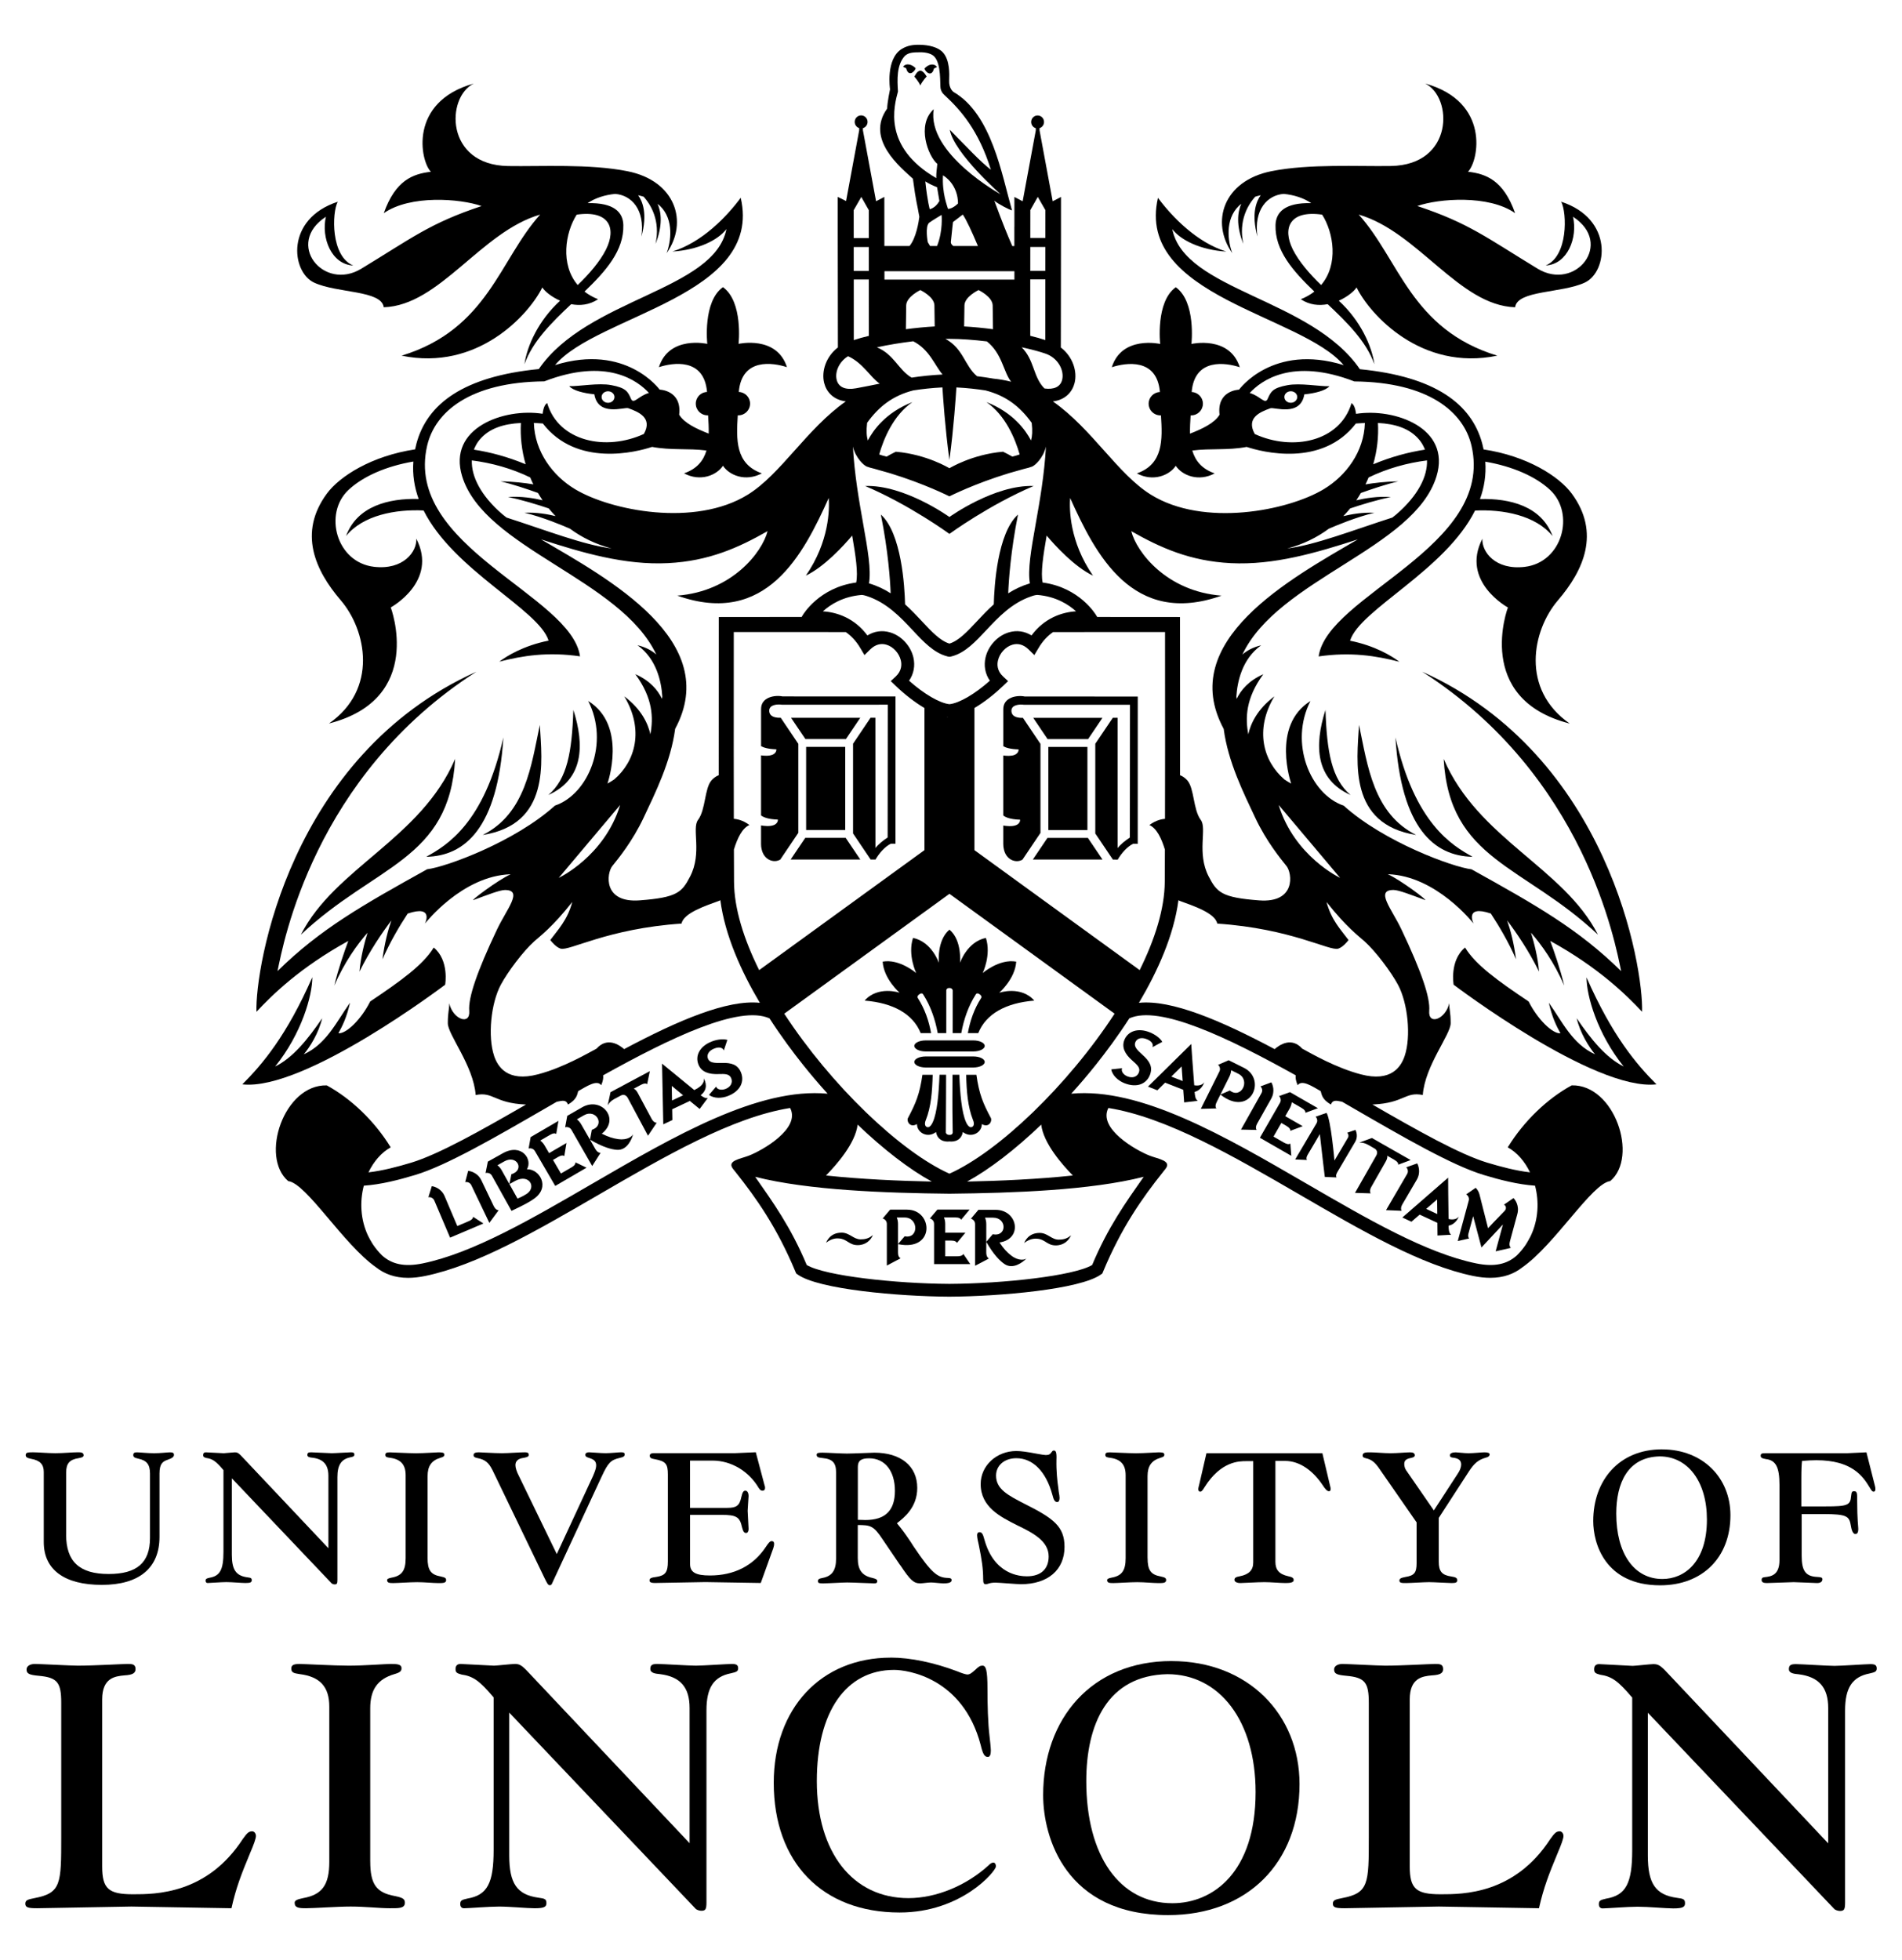 <?xml version="1.0" encoding="UTF-8"?>
<svg xmlns="http://www.w3.org/2000/svg" id="Layer_1" version="1.1" viewBox="0 0 83.047 85.562">
  <path d="M2.887,67.001c0,1.175.583,1.718,1.856,1.718,1.234,0,1.806-.492,1.806-1.57v-2.814c0-.394-.138-.574-.512-.652-.169-.039-.218-.069-.218-.158,0-.088.049-.118.158-.118.117,0,.454.039.75.039.296,0,.582-.039.701-.039.119,0,.168.03.168.108,0,.09-.079.149-.276.217-.197.069-.356.149-.356.603v2.764c0,1.353-.878,2.095-2.516,2.095-1.639,0-2.537-.663-2.537-1.867v-3.062c0-.336-.166-.505-.552-.574-.188-.038-.237-.078-.237-.167,0-.118.118-.118.336-.118.197,0,.65.039.957.039.356,0,.73-.039.948-.039.138,0,.287-.01.287.127,0,.07-.051.099-.218.129-.395.059-.543.237-.543.622v2.716h0Z"></path>
  <g>
    <path d="M23.007,51.05c.263-.429-.232-1.157-1.051-.701-.262.148-.625.349-.655.366-.033.166-.064.329-.099.497.051-.016.199-.019.275.115.164.294.699,1.256.857,1.538.585-.278.796-.394.995-.538.711-.509.222-1.301-.322-1.278ZM21.72,50.873c.083-.046.172-.096.307-.172.539-.301.906.376.3.567-.015.08-.049.261-.086.426-.154-.275-.305-.546-.337-.604-.052-.093-.117-.164-.184-.217ZM22.953,52.15c-.081.046-.157.097-.358.179-.031-.056-.183-.328-.336-.603 0-.001.001-.003.001-.004-0,0-.001.001-.002.001-.005-.009-.01-.018-.015-.027.098-.055.206-.116.263-.145.617-.325.953.317.448.599Z"></path>
    <path d="M20.46,53.318c-.052.021-.405.172-.493.209-.16-.377-.477-1.122-.553-1.302-.144-.34-.46-.428-.56-.438-.05.161-.097.32-.15.483.053-.011.2.002.26.145.132.309.51,1.199.688,1.619.211-.09,1.299-.552,1.455-.618-.123-.078-.321-.205-.449-.291-.004.11-.15.172-.197.193Z"></path>
    <path d="M28.445,48.835c-.194-.362-.499-.933-.592-1.106-.042-.081-.1-.166-.182-.198.175-.093.283-.151.307-.165.143-.076.234-.072.278-.031.039-.177.07-.333.118-.57-.272.146-1.433.768-1.717.919-.019.089-.091.427-.122.571.064-.099.131-.19.294-.277.126-.067.139-.074.283-.15.105-.056.227-.026.298.106.159.298.668,1.249.883,1.651.126-.186.291-.432.38-.565-.055-.005-.142-.022-.228-.185Z"></path>
    <path d="M60.571,50.459c.172.099.278.158.302.172.142.08.187.158.176.219.17-.062.318-.118.544-.203-.269-.153-1.413-.804-1.692-.964-.085.031-.41.15-.548.201.118.001.23.01.391.102.124.071.135.079.277.159.104.06.143.178.069.309-.167.292-.701,1.23-.926,1.626.225.007.522.016.682.021-.027-.049-.057-.132.034-.291.203-.357.524-.92.621-1.091.045-.08.087-.173.071-.259h-0Z"></path>
    <path d="M54.315,46.621c-.268-.134-.374-.186-.666-.331v-.001h-.001c-.155.066-.307.133-.463.2.042.032.127.154.058.291-.15.301-.608,1.222-.811,1.63.191-.004.481-.011.678-.017-.035-.053-.064-.121.019-.287.073-.148.122-.247.157-.318,1.311,1.03,2.048-.661,1.028-1.168,0,0,0.0 0.0 0.0 0ZM53.698,47.611c-.118.052-.312.135-.41.176.158-.315.325-.653.393-.787.047-.096.069-.189.076-.275.083.041.173.085.308.153.553.275.132,1.126-.367.733h0Z"></path>
    <path d="M27.006,49.736c-.24-.034-.435-.094-.732-.241.82-.64-.012-1.635-.855-1.152-.26.15-.622.357-.651.374-.031.166-.059.329-.092.498.05-.017.199-.021.275.112.168.292.745,1.299.906,1.58.113-.172.272-.424.365-.574-.056-.004-.142-.017-.237-.182-.064-.112-.151-.267-.224-.394-.159-.277-.318-.554-.386-.672-.053-.093-.118-.164-.186-.216.081-.047.171-.098.304-.175.536-.307.951.435.348.633-.024.127-.071.377-.08.429.565.332.944.431,1.182.445.443.028.651-.476.702-.692-.026.087-.233.282-.639.226h0l-0-0Z"></path>
    <path d="M52.58,47.249c-.032.065-.166.18-.436.134-.052-.616-.131-1.803-.131-1.803l-1.888,1.861.408.16s.149-.148.339-.333c.164.065.572.223.792.31.004.039.032.456.04.552.192-.023.329-.039.593-.069-.113-.076-.125-.25-.136-.39.242-.058.381-.284.42-.422h0l-0-0ZM51.142,47.003c.182-.18.359-.353.451-.443.014.184.028.409.046.638-.194-.076-.389-.152-.497-.195h-0Z"></path>
    <path d="M63.692,53.114c-.036.064-.177.17-.443.107-.014-.618-.019-1.806-.019-1.806l-1.999,1.74.397.184s.158-.137.359-.31c.16.074.556.257.773.358.001.04.003.456.005.554.194-.011.331-.019.596-.033-.107-.083-.109-.258-.111-.397.245-.043.398-.26.444-.396ZM62.272,52.779c.194-.168.38-.329.477-.414.003.186.003.411.007.64-.189-.089-.378-.177-.484-.226Z"></path>
    <path d="M24.952,50.967c-.159.093-.227.132-.46.267-.101-.172-.221-.381-.346-.593.083-.048.149-.087.215-.125.141-.083.23-.083.277-.042.031-.178.056-.334.096-.572-.06.034-.514.299-.76.443-.105-.178-.168-.287-.196-.335-.054-.093-.12-.162-.189-.215.222-.129.263-.154.42-.244.141-.083.231-.083.277-.042.032-.18.057-.335.097-.573-.509.298-.728.425-1.214.709-.012.077-.057.33-.088.499.05-.018.198-.022.276.112.17.291.656,1.126.886,1.52.246-.143,1.092-.636,1.366-.796-.16-.073-.33-.155-.484-.232.012.11-.129.193-.173.219l-0-0Z"></path>
    <path d="M56.065,49.888c-.159-.093-.228-.133-.46-.265.1-.175.219-.381.342-.596.083.048.148.085.215.124.141.081.187.159.175.22.169-.061.317-.118.544-.202-.06-.034-.516-.296-.764-.438.102-.179.165-.287.194-.337.053-.094.081-.185.092-.271.223.128.264.151.42.242.142.081.186.16.174.219.172-.061.32-.116.547-.201-.512-.294-.731-.42-1.22-.701-.073.028-.315.114-.477.171.04.035.118.161.041.294-.168.292-.65,1.13-.878,1.526.247.142,1.096.629,1.371.789-.016-.176-.03-.366-.041-.535-.089.065-.231-.017-.275-.041l0.0 0Z"></path>
    <path d="M21.552,52.646c-.178-.371-.449-.937-.533-1.114-.159-.332-.478-.407-.579-.412-.043.164-.083.323-.128.49.052-.013.199-.006.266.133.146.303.591,1.235.788,1.646.135-.183.311-.42.405-.549-.054-.007-.139-.029-.219-.195Z"></path>
    <path d="M61.238,52.569c.208-.354.524-.896.623-1.065.186-.319.069-.625.017-.711-.159.057-.315.112-.477.169.04.035.116.161.038.295-.169.291-.69,1.183-.921,1.577.226.009.523.02.681.028-.024-.049-.054-.133.038-.292Z"></path>
    <path d="M55.505,47.966c.181-.322.059-.626.005-.711-.159.059-.313.118-.475.175.041.035.121.161.044.295-.164.294-.67,1.194-.894,1.592.225.005.522.012.681.015-.025-.047-.057-.13.034-.291.2-.358.509-.905.605-1.075l0.0 0-0-0Z"></path>
    <path d="M39.611,52.812h-.743s-0,0-.001-.001v.001h0c-.11.129-.215.256-.327.385.051.011.182.081.182.236v1.82c.169-.088.426-.224.6-.317-.055-.031-.112-.08-.112-.265,0-.164,0-.275 0-.354,1.632.339,1.539-1.504.401-1.504,0,0-0,0-0-0ZM39.5,53.974c-.084.097-.221.259-.29.34v-.881c0-.107-.021-.2-.054-.278h.345c.616,0,.62.948-.001.82Z"></path>
    <path d="M42.576,53.442v1.82c.184-.093.447-.233.602-.317-.047-.03-.115-.085-.115-.274,0-.128.001-.308.001-.455v-.774c0-.107-.022-.2-.054-.28h.351c.617,0,.608.852-.014.723-.083.098-.249.292-.283.332.324.57.605.844.804.975.371.244.802-.09.954-.252-.066.063-.342.128-.666-.122-.192-.148-.331-.297-.516-.573,1.029-.148.803-1.425-.169-1.425h-.751c-.11.13-.215.257-.326.387.052.011.182.081.182.236l0-0Z"></path>
    <path d="M41.963,53.256c.119-.14.218-.26.373-.447-.59,0-.843 0-1.407 0-.049.06-.216.257-.328.387.053.011.183.081.183.235,0,.337-0,1.303-0,1.759h1.581c-.101-.144-.208-.301-.302-.444-.046.1-.209.102-.259.102h-.532v-.686h.248c.163,0,.241.046.261.104.116-.137.217-.26.371-.447-.069,0-.594,0-.88 0-0-.206-0-.33-0-.387,0-.107-.022-.201-.055-.281h.486c.162,0,.241.045.26.104l-0.0 0-0.0 0Z"></path>
    <path d="M45.283,54.081c.353.023.435.292.815.292.351,0,.571-.214.667-.441-.192.167-.372.19-.541.19-.31,0-.482-.294-.828-.294-.497,0-.645.369-.676.44.275-.218.507-.189.563-.187Z"></path>
    <path d="M36.746,53.817c-.496,0-.644.367-.676.439.274-.217.507-.191.563-.186.354.022.436.291.816.291.352,0,.571-.214.666-.441-.192.167-.372.189-.54.189-.31,0-.482-.293-.829-.293Z"></path>
    <path d="M30.592,47.817c.338-.26.225-.586.13-.745.033.086.031.313-.408.519-.555-.454-1.407-1.153-1.407-1.153l.054,2.648.397-.186s-.004-.207-.009-.472c.16-.075.509-.239.772-.362.199.165.371.307.427.35.114-.155.272-.369.356-.478-.099.022-.207-.04-.311-.12ZM29.342,48.046c-.005-.258-.009-.506-.011-.636.1.081.291.241.495.409-.191.09-.379.178-.483.227Z"></path>
    <path d="M31.52,46.406c-.331.008-.537-.002-.609-.187-.059-.15.012-.337.276-.441.259-.102.387-.008.416.087l.155-.463c-.17-.05-.433-.029-.684.07-.526.206-.729.622-.579,1.003.127.324.449.434.87.418.305-.01.485-.011.564.188.07.18-.017.37-.246.46-.213.083-.389.005-.414-.102l-.312.364c.229.169.573.148.828.047.563-.22.719-.647.571-1.02-.137-.349-.415-.435-.835-.424v-0Z"></path>
    <path d="M49.888,46.056c-.246-.22-.39-.369-.317-.552.06-.151.24-.24.504-.134.258.104.287.26.243.349l.43-.232c-.088-.154-.295-.317-.546-.417-.524-.21-.957-.045-1.109.334-.128.324.03.624.349.9.229.202.361.325.282.524-.072.18-.265.258-.495.167-.212-.085-.286-.263-.233-.359l-.475.052c.05.28.317.5.571.602.562.224.967.02,1.115-.353.139-.35-.005-.601-.319-.881Z"></path>
    <path d="M59.167,49.862c.14-.238.053-.467.015-.532-.12.042-.237.083-.358.124.03.028.087.123.028.222-.076.129-.336.567-.586.993,0,0-.151-1.761-.344-2.082-.138.046-.286.099-.477.166.036.036.114.16.037.29-.127.216-.756,1.283-.93,1.577.169.008.391.018.511.023-.019-.036-.041-.099.028-.218.088-.149.355-.6.537-.91.074.69.217,1.868.217,1.868,0,0,.391.018.51.023-.019-.036-.041-.098.028-.217.156-.265.708-1.199.782-1.326Z"></path>
    <path d="M65.669,52.594c.092.044.117.176.032.267-.181.197-.393.398-.728.761-.131-.501-.319-1.263-.374-1.473-.029-.115-.098-.225-.166-.291-.104.072-.309.215-.416.287.05.024.15.131.113.267-.066.244-.391,1.44-.48,1.77.165-.037.381-.086.498-.113-.028-.03-.066-.084-.03-.218.034-.127.131-.481.204-.754l.363,1.367.937-1.005c-.11.405-.245.903-.318,1.172.22-.049.509-.114.664-.15-.037-.041-.087-.113-.038-.291.107-.396.272-1.002.323-1.192.095-.355-.096-.621-.169-.691-.14.095-.275.192-.417.287l0-0Z"></path>
    <path d="M18.938,41.369c-.459.752-1.415,1.443-2.775,2.355-.39.779-1.045,1.418-1.387,1.387.187-.342.358-.686.507-1.333-.585.818-1.022,1.801-2.02,2.253.265-.311.655-.935.803-1.574-.624.92-1.286,1.73-2.051,2.105,1.154-1.434,1.622-3.087,1.622-3.898-1.123,2.557-2.183,3.805-3.056,4.677,2.713.311,8.856-4.35,8.856-4.35,0,0,.187-1.06-.499-1.622Z"></path>
    <path d="M13.138,40.807c3.242-3.057,6.486-3.244,6.735-7.675-1.497,3.494-5.239,4.743-6.735,7.675Z"></path>
    <path d="M23.57,31.65c-.375,1.779-.624,3.869-2.495,4.805,2.962-.468,2.588-3.182,2.495-4.805Z"></path>
    <path d="M40.421,45.906h2.075c.276,0,.499-.109.499-.242,0-.133-.223-.241-.499-.241h-2.075c-.276,0-.499.108-.499.241,0,.133.223.242.499.242Z"></path>
    <path d="M40.421,46.606h2.075c.276,0,.499-.109.499-.242,0-.134-.223-.241-.499-.241h-2.075c-.276,0-.499.108-.499.241,0,.134.223.242.499.242Z"></path>
    <path d="M37.562,31.338h-3.023c.196.293.422.628.627.928h1.77c.203-.298.427-.632.626-.928Z"></path>
    <path d="M35.16,36.58c-.208.306-.439.649-.638.946.833-.001,2.19-.002,3.041,0-.202-.302-.432-.642-.638-.946h-1.765Z"></path>
    <rect x="35.198" y="32.608" width="1.707" height="3.629"></rect>
    <path d="M33.245,37.021c0.0.001.001.003.001.005.084.522.54.671.823.503.226-.338.523-.782.787-1.168v-3.887c-.256-.376-.544-.804-.767-1.138,0,0-.518.046-.502-.322.01-.249.349-.276.554-.247.078-.002,4.302-.004,4.622-.001l-.006,5.798c-.201.129-.42.311-.532.46l-.002-5.688h-.212c-.228.341-.511.763-.764,1.134v3.917c.255.373.54.8.768,1.139.089.001.158-0.0.212.001.168-.293.427-.577.673-.692.085-.002.134.001.2.001,0-.088.001-6.43.001-6.43,0,0-4.248-.004-4.93-.001-.334-.07-.944.026-.94.552v1.619c.104.059.301.127.667.138.007.096-.057.19-.171.237-.149.062-.363.047-.497.028v2.62c.076.064.269.168.734.183.007.097-.057.189-.171.238-.177.074-.447.038-.563.018v.812c0,.038.002.073.005.106.003.022.006.042.009.064l-0-0.0 0.0 0Z"></path>
    <path d="M48.136,31.34h-3.022c.196.292.422.627.626.928h1.77c.203-.299.427-.632.626-.928h-0Z"></path>
    <path d="M45.735,36.582c-.208.306-.439.648-.638.945.833-.001,2.19-.002,3.041 0-.202-.301-.432-.642-.638-.945h-1.766 0Z"></path>
    <rect x="45.773" y="32.61" width="1.707" height="3.629"></rect>
    <path d="M44.747,30.409c-.334-.07-.943.025-.94.553v1.619c.105.059.302.126.667.137.007.097-.058.19-.171.238-.149.062-.363.046-.497.028v2.619c.076.064.269.169.734.184.007.096-.057.19-.171.237-.176.074-.447.038-.563.018v.812c0,.038.003.073.006.105.002.023.005.043.009.065,0,.001 0.0.003.001.004.084.522.54.672.822.504.227-.34.524-.782.786-1.168v-3.886c-.256-.376-.543-.805-.766-1.138,0,0-.518.047-.502-.323.01-.248.349-.276.554-.247.078-.001,4.302-.003,4.622-.001l-.006,5.799c-.201.128-.419.31-.532.459l-.001-5.688h-.211c-.227.34-.512.763-.764,1.133v3.917c.254.375.541.801.768,1.14.09.001.159-.001.212.001.169-.293.428-.577.673-.691.086-.003.134.001.2.001,0-.087.001-6.43.001-6.43,0,0-4.248-.004-4.93-.001,0,0,0,0,0-0Z"></path>
    <path d="M43.631,43.34s.693-.6.74-1.356c-.74-.132-1.465.5-1.465.5,0,0,.383-.788.141-1.536-.827.17-1.131,1.091-1.131,1.091,0,0,.101-.983-.459-1.45-0.0.001-.001.003-.001.004,0-.001-.001-.003-.001-.004-.561.468-.46,1.45-.46,1.45,0,0-.305-.92-1.13-1.091-.242.748.14,1.536.14,1.536,0,0-.726-.632-1.465-.5.046.757.74,1.357.74,1.357,0,0-.943-.319-1.528.344,1.244.101,2.108.577,2.449,1.42h.453c-.098-.545-.281-1.067-.579-1.532,0,0-.057-.077.064-.162.128-.093.173.01.173.01.32.498.522,1.083.631,1.684h.374c.001-.627.001-1.262.001-1.865,0,0,0-.106.134-.106.134,0,.146.106.146.106,0,.6-.001,1.236-.002,1.865h.376c.109-.601.311-1.186.631-1.684,0,0,.043-.103.172-.01.121.085.064.162.064.162-.298.464-.482.986-.58,1.532h.454c.34-.843,1.204-1.319,2.448-1.42-.584-.663-1.527-.344-1.527-.344l0-0Z"></path>
    <path d="M42.633,46.924h-.448c.02.725.068,1.392.3,1.976,0,0,.109.234-.047.304-.086.039-.179-.039-.257-.211-.191-.422-.263-1.24-.294-2.07h-.298c-.001.37-.003.721-.004,1.037-.003.697.013,1.231.013,1.483,0,0,.006.11-.145.106-.144-.003-.154-.104-.154-.104,0-.251.005-.807.008-1.504.001-.312.003-.655.003-1.018h-.288c-.031.829-.102,1.648-.294,2.07-.078.172-.172.25-.257.211-.156-.07-.047-.304-.047-.304.233-.585.28-1.252.3-1.976h-.448c-.119.842-.29,1.247-.635,1.894-.059.142.093.434.397.258,0,.382.468.632.831.347.085.491.584.412.584.412,0,0,.001-.002.003-.003v.002s.498.08.584-.411c.363.285.83.035.83-.347.304.176.456-.116.398-.258-.345-.647-.517-1.051-.635-1.894l-0-0Z"></path>
    <path d="M54.086,8.994c.034-.034.072-.064.11-.094-.16.366-.231.93.091,1.748-.221-1.023.213-1.716.518-2.06.079-.025.159-.046.242-.065-.191.262-.418.811-.144,1.805-.162-1.18.436-1.811,1.148-1.863.442.044.871.176,1.202.405-1.156-.031-1.543.4-1.56.953-.031,1.116.765,2.014,1.695,2.907-.166.129-.361.244-.591.334.38.254.794.288,1.174.216.844.795,1.683,1.62,2.039,2.622-.116-.815-.616-1.912-1.554-2.774.379-.169.672-.414.776-.579.592,1.201,2.836,3.665,6.143,2.979-3.774-1.154-4.272-4.194-6.05-6.16,2.589.749,4.382,3.969,6.829,4.047.094-.748,2.035-.609,3.041-1.076,1.007-.467,1.263-2.783-1.028-3.532.257.491.303,2.385-.678,2.783.958-.047,1.403-1.216,1.192-2.128,1.802,1.169.107,3.269-1.543,2.269-2.198-1.334-2.994-1.988-5.255-2.737.936-.327,3.119-.498,4.272.312-.514-1.45-1.278-1.716-2.058-1.809.468-.468.982-3.057-1.872-3.852,1.217.593,1.264,3.557-1.496,3.602-1.419.025-3.561-.104-5.215.227-2.101.419-2.667,2.221-1.708,3.578-.187-.491-.333-1.457.281-2.059l-0.0 0-0-0ZM57.685,12.444c-.479-.459-.969-1.017-1.238-1.555-.456-.919-.152-1.724,1.282-1.518.504.794.722,2.173-.044,3.073h0Z"></path>
    <path d="M13.715,12.339c1.006.467,2.947.328,3.041,1.076,2.448-.078,4.241-3.298,6.83-4.047-1.778,1.966-2.277,5.006-6.05,6.16,3.306.686,5.55-1.778,6.143-2.978.103.165.396.41.776.578-.939.862-1.439,1.959-1.555,2.774.356-1.002,1.194-1.827,2.039-2.622.379.073.794.038,1.174-.216-.229-.091-.425-.204-.591-.334.93-.893,1.726-1.791,1.695-2.907-.015-.552-.403-.983-1.56-.953.331-.228.76-.361,1.201-.404.713.052,1.311.683,1.149,1.863.275-.994.047-1.543-.143-1.804.083.018.163.039.242.064.305.344.739,1.037.517,2.06.322-.818.251-1.383.091-1.748.038.031.077.061.111.094.613.602.468,1.567.281,2.059.959-1.357.393-3.16-1.707-3.578-1.655-.331-3.796-.202-5.216-.227-2.76-.046-2.713-3.01-1.496-3.602-2.854.796-2.339,3.385-1.872,3.852-.78.093-1.544.359-2.058,1.809,1.154-.81,3.337-.639,4.272-.312-2.261.749-3.056,1.404-5.255,2.737-1.649,1-3.344-1.1-1.544-2.269-.21.912.235,2.081,1.194,2.128-.982-.397-.936-2.292-.678-2.783-2.292.748-2.035,3.064-1.029,3.531,0,0,0.0 0.0 0-0ZM25.18,9.371c1.434-.206,1.738.599,1.282,1.518-.268.538-.759,1.096-1.238,1.555-.766-.9-.548-2.279-.044-3.073Z"></path>
    <path d="M40.46,3.344s-.133-.257-.277-.257c-.144,0-.257.261-.257.261,0,0,.201.228.257.383.121-.238.277-.387.277-.387Z"></path>
    <path d="M39.435,2.904c.004.036.125.057.133.085.1.384.369.145.413-.008-.128-.142-.382-.257-.546-.078Z"></path>
    <path d="M40.777,3.001c.008-.029.128-.05.133-.086-.164-.18-.392-.091-.546.078.043.153.314.392.413.008Z"></path>
    <path d="M69.272,42.663c0,.811.467,2.464,1.622,3.898-.764-.374-1.427-1.185-2.051-2.105.149.64.539,1.263.803,1.575-.998-.452-1.435-1.435-2.02-2.253.149.647.32.991.507,1.333-.343.031-.998-.609-1.388-1.387-1.361-.913-2.318-1.603-2.776-2.355-.685.561-.499,1.622-.499,1.622,0,0,6.143,4.662,8.856,4.35-.873-.873-1.934-2.121-3.057-4.677h-0Z"></path>
    <path d="M37.774,21.218c1.949.827,3.679,2.09,3.679,2.09l.001-.001.001.001s1.73-1.263,3.678-2.09c-1.714-.062-3.678,1.353-3.678,1.353l-.001.002-.001-.002s-1.964-1.415-3.679-1.353Z"></path>
    <path d="M61.834,36.454c-1.87-.936-2.12-3.026-2.495-4.805-.093,1.623-.467,4.337,2.495,4.805Z"></path>
    <path d="M60.93,32.196c.249,3.962,1.684,5.179,3.368,5.211-.904-.499-2.526-1.466-3.368-5.211Z"></path>
    <path d="M58.966,34.708c-.82-.701-1.03-1.872-1.092-3.713-.499,1.56-.436,3.027,1.092,3.713Z"></path>
    <path d="M69.771,40.807c-1.497-2.932-5.239-4.18-6.736-7.675.25,4.431,3.494,4.618,6.736,7.675Z"></path>
    <path d="M18.611,37.407c1.684-.031,3.118-1.248,3.368-5.211-.842,3.744-2.464,4.711-3.368,5.211Z"></path>
    <path d="M25.035,30.995c-.062,1.841-.27,3.012-1.091,3.713,1.528-.686,1.591-2.153,1.091-3.713Z"></path>
  </g>
  <path d="M62.1,29.327c7.11,4.555,8.435,11.886,8.684,13.072-1.871-1.841-3.726-2.886-6.533-4.446-.811-.094-3.828-1.194-5.581-2.779-1.467-.497-2.387-2.744-1.451-4.568-1.731,1.076-.842,3.603-.842,3.603,0,0-.116-.057-.295-.178-.927-.794-1.311-2.173-.439-3.628-.756.568-1.038,1.202-1.139,1.656-.133-.707-.119-1.569.656-2.623-.635.28-.979.689-1.163,1.077-.005-.033-.009-.067-.014-.102.041-.643.247-1.64,1.083-2.238-.347.081-.614.225-.82.405,1.552-3.296,7.507-4.628,8.475-7.779.652-2.123-1.839-2.994-3.511-2.731-.022-.157-.066-.394-.199-.467-.504,1.689-2.577,2.104-4.222,1.349-.399-.712.241-.966.681-1.126.164-.059,1.318.385,1.481-.607.46-.044.933-.163,1.097-.355-.43.014-1.271-.151-1.837-.045-.637.118-.725.282-.859.592-.116.272-.323-.123-.785-.251.489-.533,1.843-1.558,4.569-.505,3.243.031,4.772,1.333,5.114,2.806,1.029,4.428-6.299,6.518-6.674,9.2,1.404-.203,2.495-.03,3.524.233-.327-.249-1.06-.7-2.152-.919.422-1.361,4.143-3.056,5.457-5.683,1.213-.058,2.644.202,3.384,1.114-.479-1.305-1.863-1.653-3.168-1.616.185-.509.273-1.052.232-1.632,1.177.202,2.194.64,2.831,1.236,1.099,1.03.539,3.162-1.111,3.357-1.286.152-1.883-.667-1.847-1.228-.967,1.87,1.114,3.001,1.114,3.001,0,0-1.512,3.992,2.698,5.068-2.152-1.497-1.637-4.07-.514-5.379,1.122-1.31,1.863-2.946.608-4.655-.562-.766-1.966-1.652-3.853-1.934-.018-.085-.037-.171-.06-.256-.469-1.739-2.067-2.926-5.342-3.247-2.124-3.101-7.658-3.419-8.192-6.117.374.491,1.239.912,2.361.982-1.286-.398-2.361-1.505-2.986-2.347-.995,4.306,6.258,5.103,8.108,7.304-3.106-.961-4.568,1.072-4.568,1.072,0,0-.977.022-.851,1.093-.223.371-.76.62-1.29.827-.005-.26.01-.53.027-.798h.026c.282,0,.511-.228.511-.51,0-.276-.219-.5-.491-.509.128-1.504,1.496-1.28,2.101-1.083-.445-1.397-2.111-1.017-2.111-1.017,0,0,.206-1.842-.684-2.476-.889.635-.682,2.476-.682,2.476,0,0-1.667-.381-2.112,1.017.605-.197,1.974-.421,2.101,1.083-.273.01-.492.233-.492.509,0,.282.229.51.511.51h.027c.066,1.049.111,2.129-1.052,2.533.711.38,1.422.086,1.699-.331.277.418.988.711,1.699.331-.57-.198-.849-.559-.978-.998.807-.103,1.536,0,2.375-.158.666.222,3.288.903,4.769-1.022.132-.011.264-.018.392-.023-.038,1.258-.822,2.306-1.801,2.894-1.558.936-5.239,1.668-7.546.234-1.45-.901-2.555-2.861-4.275-4.069.551-.067.849-.423.945-.798.13-.506-.074-1.156-.599-1.556l.007-4.951h0v-1.622l-.362.189-.574-3.097v-.096c.114-.037.196-.142.196-.27,0-.156-.126-.284-.281-.284-.156,0-.281.128-.281.284,0,.13.085.238.202.273v.095l-.573,3.095-.361-.188v1.302h-.002v.842h-.09c-.217-.497-.435-1.03-.784-1.981.164.141.655.398.772.422-.444-1.544-.882-4.19-2.542-5.162-.067-.04-.214-.199-.203-.499.013-.301.027-.889-.257-1.217-.226-.262-.652-.341-1.006-.351-.297-.009-.552.027-.803.179-.717.437-.515,1.762-.515,1.762,0,0-.125.593-.125.843-.966,1.341.608,2.585,1.124,3.064.136,1.044.187,1.099.28,1.66-.023.201-.135.926-.429,1.278h-1.097l-.002-2.144-.361.188-.574-3.096v-.095c.117-.034.203-.142.203-.273,0-.156-.126-.284-.281-.284-.156,0-.281.128-.281.284,0,.128.083.234.196.271v.097l-.572,3.087-.364-.18v1.622h0l.007,4.951c-.525.401-.729,1.05-.599,1.556.096.375.394.732.945.798-1.719,1.208-2.825,3.168-4.275,4.069-2.307,1.434-5.988.702-7.546-.234-.979-.587-1.761-1.636-1.8-2.894.129.005.259.013.391.024,1.481,1.925,4.103,1.244,4.77,1.022.839.157,1.569.054,2.375.158-.13.439-.409.799-.979.997.712.38,1.423.086,1.699-.331.278.418.987.711,1.699.331-1.164-.405-1.118-1.484-1.052-2.533h.027c.282,0,.51-.228.51-.511,0-.276-.218-.499-.492-.509.128-1.504,1.496-1.28,2.102-1.083-.445-1.397-2.112-1.017-2.112-1.017,0,0,.207-1.842-.683-2.476-.889.635-.683,2.476-.683,2.476,0,0-1.667-.381-2.112,1.017.605-.197,1.973-.421,2.101,1.083-.273.01-.491.233-.491.509,0,.283.228.511.511.511h.026c.018.268.033.538.027.798-.53-.207-1.067-.456-1.29-.827.125-1.071-.852-1.093-.852-1.093,0,0-1.462-2.033-4.567-1.072,1.85-2.2,9.103-2.998,8.107-7.304-.623.842-1.699,1.95-2.985,2.347,1.122-.07,1.988-.491,2.362-.982-.535,2.698-6.066,3.015-8.193,6.113-3.277.321-4.873,1.51-5.342,3.25-.023.086-.043.171-.06.256-1.887.283-3.291,1.168-3.854,1.934-1.255,1.709-.514,3.344.608,4.655,1.123,1.309,1.637,3.883-.514,5.379,4.21-1.076,2.697-5.067,2.697-5.067,0,0,2.082-1.131,1.115-3.002.036.561-.561,1.379-1.848,1.228-1.649-.195-2.211-2.327-1.111-3.357.638-.597,1.653-1.037,2.831-1.239-.043.581.047,1.125.232,1.635-1.305-.037-2.691.31-3.169,1.616.739-.913,2.172-1.173,3.385-1.114,1.315,2.627,5.035,4.322,5.457,5.682-1.092.219-1.825.67-2.152.919,1.03-.264,2.121-.436,3.524-.233-.374-2.681-7.703-4.771-6.674-9.199.342-1.473,1.871-2.776,5.114-2.806,2.726-1.052,4.08-.028,4.569.505-.461.129-.669.524-.785.252-.133-.311-.222-.474-.859-.593-.565-.106-1.407.059-1.837.045.163.192.638.311,1.097.355.164.992,1.318.548,1.481.607.44.16,1.081.415.681,1.126-1.644.755-3.718.341-4.221-1.349-.133.074-.178.311-.2.467-1.672-.263-4.164.609-3.512,2.731.969,3.152,6.924,4.483,8.476,7.779-.206-.179-.472-.324-.82-.405.836.598,1.042,1.595,1.083,2.238-.004.035-.008.069-.014.102-.184-.387-.528-.796-1.164-1.076.776,1.054.789,1.915.657,2.623-.101-.455-.383-1.089-1.14-1.656.873,1.455.489,2.835-.439,3.628-.178.121-.294.178-.294.178,0,0,.889-2.527-.842-3.603.936,1.824.016,4.071-1.452,4.568-1.752,1.585-4.769,2.685-5.58,2.779-2.806,1.56-4.662,2.605-6.533,4.446.249-1.186,1.575-8.517,8.685-13.072-8.171,3.68-9.667,12.932-9.605,14.85.692-.741,1.899-1.931,4.01-3.094-.173.465-.436,1.218-.611,1.948.445-1.025.996-1.787,1.451-2.307-.133.429-.299,1.062-.352,1.699.447-.908.986-1.694,1.393-2.234-.142.409-.296.974-.388,1.696.322-.74.731-1.435,1.101-1.997,1.168-.393.755.437.755.437,0,0,1.622-2.09,3.742-2.153-.561.25-1.802,1.191-1.622,1.124.592-.219,1.147-.437,1.371-.437.811,0,.08.826-.343,1.717-.889,1.871-1.263,2.994-1.216,3.555.054.659-.717.374-.873-.327,0,.296-.062.374-.062.873,0,.498,1.123,1.855,1.216,3.133.779-.156.803.351,2.174.414.009,0,.018,0,.026 0-1.984,1.146-3.817,2.176-5.01,2.538-.592.179-1.249.352-1.871.425.229-.478.566-.869.971-1.092-.701-1.147-1.731-2.128-2.791-2.706-1.871-.047-2.931,3.119-1.684,4.179.797.094,2.403,2.762,3.841,3.768.36.282.81.456,1.395.456.227,0,.475-.026.746-.082,2.277-.469,4.854-1.967,7.584-3.553,2.87-1.667,5.814-3.377,8.349-3.781.471.897-1.211,1.855-1.815,2.086-.379.143-.967.217-.671.581.038.048.072.091.102.128.911,1.144,1.814,2.427,2.617,4.356l.031.073.065.047c.906.649,4.413.955,6.615.967h.01c2.202-.012,5.707-.319,6.614-.967l.065-.047.03-.073c.803-1.93,1.705-3.213,2.618-4.356.03-.037.064-.08.101-.128.297-.364-.292-.437-.67-.581-.605-.231-2.286-1.189-1.816-2.086,2.534.404,5.479,2.114,8.349,3.781,2.728,1.585,5.307,3.084,7.582,3.553.271.056.519.081.746.081.585,0,1.033-.173,1.393-.454,1.439-1.005,3.046-3.675,3.844-3.77,1.247-1.06.186-4.226-1.684-4.179-1.061.577-2.09,1.559-2.792,2.706.405.223.743.614.971,1.092-.623-.072-1.279-.246-1.872-.425-1.193-.362-3.026-1.392-5.01-2.538.01-0.0.016-0.0.026-0,1.372-.063,1.396-.57,2.175-.414.093-1.278,1.217-2.635,1.217-3.133,0-.499-.062-.577-.062-.874-.157.701-.929.986-.874.327.047-.562-.327-1.684-1.217-3.556-.422-.891-1.153-1.716-.343-1.716.226,0,.78.218,1.372.437.182.067-1.059-.874-1.621-1.124,2.12.062,3.743,2.153,3.743,2.153,0,0-.413-.83.755-.438.37.563.78,1.258,1.101,1.998-.092-.721-.246-1.286-.388-1.696.408.54.946,1.326,1.393,2.234-.053-.636-.218-1.269-.352-1.699.455.52,1.006,1.282,1.451,2.307-.175-.731-.438-1.483-.611-1.948,2.11,1.163,3.317,2.353,4.011,3.093.062-1.918-1.435-11.169-9.605-14.849h-0l-0.0 0ZM56.36,17.082c.156,0,.281.113.281.251,0,.14-.126.252-.281.252-.155,0-.281-.112-.281-.252,0-.139.126-.251.281-.251ZM26.549,17.586c-.156,0-.282-.112-.282-.252,0-.139.126-.251.282-.251.155,0,.281.113.281.251,0,.14-.126.252-.281.252ZM58.513,38.326s-1.995-.935-2.682-3.182c.998,1.187,2.682,3.182,2.682,3.182ZM60.165,18.467c.748.037,1.39.231,1.81.74.106.129.185.271.242.424-.721.11-1.477.313-2.258.639.171-.594.24-1.208.206-1.803,0,0-0,0-0.0 0ZM58.024,23.082c.281-.123,1.203-.512,1.986-.694-.522-.028-1.031.067-1.357.147.105-.109.203-.222.298-.337.47-.157,1.187-.382,1.777-.496-.559-.045-1.127.051-1.508.14.072-.104.137-.211.2-.319.452-.163,1.097-.381,1.634-.507-.564.008-1.065.07-1.434.132.048-.099.095-.2.137-.302.817-.397,1.688-.636,2.55-.745.024.695-.386,1.531-1.332,2.35-.054.047-.114.095-.179.144-1.702.546-3.349,1.194-4.592,1.352.697-.183,1.303-.484,1.818-.865l0-0h-0ZM47.723,25.132c-1.034-1.493-1.034-2.921-.998-3.391,1.099,2.441,2.717,5.646,6.611,4.265-2.401-.187-3.711-1.903-3.942-2.816,1.276.726,2.572,1.307,4.347,1.397,1.886.094,3.737-.453,5.547-1.039-2.97,1.734-7.928,4.437-5.858,8.274.187,1.435.872,2.808,1.372,3.869.499,1.061,1.123,1.81,1.371,2.121.25.313.421,1.623-1.2,1.498-1.622-.124-1.838-.344-2.199-1.045-.53-1.03-.062-2.09-.343-2.465-.34-.452-.279-1.382-.592-1.732-.07-.077-.191-.183-.314-.22.001-1.377,0-2.592-0-3.844-.001-.866-.002-1.757-.002-2.738v-.326l-.325-.002c-.587-.003-2.055-.002-3.291-.001l-.035-.06c-.031-.052-.733-1.23-2.347-1.444-.09-.42.022-1.172.175-2.05.357.423,1.202,1.357,2.023,1.749,0,0-0-0-0-0ZM50.863,37.09c-.001.447-.003.915-.006,1.407-.006,1.168-.424,2.5-1.096,3.857l-7.214-5.237v-6.207c.451-.265.898-.625,1.254-.967l.214-.206-.217-.202c-.265-.246-.267-.52-.222-.707.075-.315.336-.597.634-.682.246-.071.486,0,.697.204l.255.25.183-.307c.187-.318.406-.539.634-.696.35-.001,3.55-.006,4.89-.003,0,.854.001,1.643.001,2.412.001,1.793.003,3.514-.003,5.742-.141.017-.385.054-.681.272.315.141.523.569.677,1.072l-0.0 0.0 0-0ZM41.455,51.241c-2.143-.958-5.175-3.863-7.212-6.985l7.213-5.233,7.211,5.233c-2.037,3.123-5.068,6.028-7.211,6.985ZM45.463,49.1c.093.814.929,1.762,1.381,2.221-1.538.163-3.184.236-4.616.265.983-.538,2.111-1.41,3.235-2.486,0,0-0,0-0-0ZM41.456,51.598l-.001.006-.001-.006.001-.003.001.003ZM40.683,51.586c-1.433-.029-3.079-.102-4.618-.265.452-.459,1.288-1.406,1.381-2.221,1.125,1.076,2.254,1.948,3.237,2.486ZM32.041,35.747c-.006-2.228-.004-3.949-.003-5.742 0-.769.001-1.558.001-2.412,1.34-.003,4.54.002,4.89.003.227.157.447.379.634.696l.182.308.256-.251c.21-.204.451-.275.697-.204.298.085.558.367.634.682.045.187.042.461-.221.707l-.217.202.214.206c.356.343.805.703,1.256.969v6.205l-7.217,5.238c-.673-1.357-1.091-2.689-1.097-3.857-.002-.492-.004-.959-.005-1.407.153-.502.361-.931.677-1.072-.296-.218-.54-.255-.681-.272l0-0.0 0.0 0ZM38.2,20.473c.305.086.556.157.654.185,1.519.463,2.599,1.012,2.599,1.012l.001-.006.001.006s1.079-.549,2.599-1.012c.098-.028.349-.099.655-.185.084-.023.168-.044.255-.066-.003-.001-.005-.003-.008-.004.031-.009.062-.018.093-.026.129-.037.512-.388.62-.883h0c-.065,1.225-.276,2.409-.449,3.385-.2,1.13-.352,1.996-.253,2.591-.354.106-.666.255-.946.434.022-.554.106-1.825.428-3.439-.903.813-1.038,3.14-1.057,3.92-.271.242-.513.5-.742.746-.424.453-.793.845-1.195.968-.403-.123-.772-.515-1.195-.968-.23-.246-.471-.504-.742-.746-.019-.78-.154-3.107-1.057-3.92.323,1.614.407,2.885.428,3.438-.279-.18-.593-.329-.946-.434.099-.595-.053-1.462-.253-2.591-.173-.976-.384-2.16-.449-3.385h0c.108.495.491.845.62.883.031.009.062.017.093.026-.003.001-.005.003-.008.004.086.021.171.044.255.066l-0-0.0 0-0ZM37.843,26.022c.873.283,1.474.923,2.008,1.494.474.507.925.987,1.499,1.137.025.009.049.016.069.017.01.002.022.003.038.003.014,0,.025-.001.035-.002.022-.003.046-.009.072-.018.573-.151,1.022-.63,1.497-1.137.525-.561,1.114-1.19,1.964-1.479.165-.063.268-.063.268-.063.806.065,1.356.413,1.69.715-.616.038-1.382.294-1.944,1.053-.301-.186-.641-.235-.983-.136-.49.142-.901.58-1.023,1.092-.086.364-.019.723.187,1.021-.652.582-1.338.983-1.764,1.025-.426-.043-1.111-.444-1.764-1.025.206-.298.273-.657.188-1.021-.123-.512-.534-.95-1.024-1.091-.342-.099-.682-.05-.983.136-.563-.758-1.329-1.015-1.944-1.052.334-.303.885-.65,1.691-.716,0,0,.056-.006.225.048ZM41.377,31.299l-.014.008-.018-.012c.011.002.022.004.032.004ZM44.986,9.174l.327-.578.332.578s-.001.505-.001,1.215h-.658c.001-.707.001-1.215.001-1.215h0ZM44.986,10.782h.658c-.001.33-.001.686-.001,1.045h-.658c0-.359 0-.715.001-1.045ZM44.985,12.198h.658c-.002,1.342-.002,2.628-.002,2.649-.189-.064-.44-.135-.657-.185,0-.062,0-1.225 0-2.464h0ZM44.782,15.2c.313.071.605.15.856.235.569.19.841.749.737,1.152-.077.301-.352.431-.77.374-.506-.507-.427-1.226-.996-1.799.032.007.173.039.173.039h0ZM45.047,18.459c.041.357.022.592-.03.772-.225-.433-.772-1.219-1.948-1.677.84.581,1.262,1.616,1.452,2.287-.092.033-.202.064-.323.093-.121-.071-.253-.14-.403-.213-1.357.117-2.339.721-2.339.721l-.001.006-.001-.005s-.982-.605-2.339-.721c-.15.072-.282.142-.403.213-.123-.029-.232-.06-.324-.093.19-.671.612-1.706,1.451-2.287-1.175.458-1.722,1.244-1.947,1.678-.053-.181-.072-.415-.031-.773.512-.711,1.12-1.187,2.02-1.416.39-.06.797-.106,1.268-.13.024.388.117,1.78.299,3.12.002.016.004.032.005.048 0-.002.001-.004.001-.006 0.0.002.001.004.001.006.001-.016.003-.032.005-.047.181-1.34.275-2.733.299-3.12.471.024.878.07,1.268.13.9.23,1.507.705,2.02,1.416h0ZM43.092,14.907c.669.533.717,1.331,1.057,1.759-.246-.063-.505-.109-.776-.136-.232-.04-.466-.075-.712-.105-.545-.454-.592-1.201-1.379-1.629.062-.001.122-.002.182-.002.495.001,1.059.043,1.629.112ZM42.097,14.253c.002-.234.006-.554.014-.923.008-.379.616-.666.616-.666,0,0,.001.002.001.002.007.003.607.289.615.666.009.435.013.803.014,1.041-.426-.056-.853-.097-1.26-.12ZM39.208,3.988c-.031-.484-.07-1.154.305-1.552.179-.163.429-.148.67-.153.261-.004.489.065.601.176.328.328.25,1.233.284,1.4.043.207.164.281.234.351.63.593,1.426,1.468,1.963,3.201-.445-.337-1.089-1.028-1.795-1.748.184,1.027,2.224,2.822,2.224,2.822,0,0-3.237-1.784-2.925-3.717-.764.686-.242,2.059.156,2.386-.015.218-.046.328-.046.623-2.354-1.372-1.838-3.152-1.669-3.79ZM41.61,9.695s.218-.163.428-.328c.16.23.403.763.661,1.373h-1.073c-.066-.044-.116-.105-.108-.184.054-.542.092-.861.092-.861ZM41.392,9.119c-.032-.126-.265-.686-.218-1.466.701.452.654,1.232.654,1.232,0,0-.226.234-.436.234ZM40.566,9.727c.172-.125.546-.344.546-.344,0,0,.071.695-.198,1.357h-.306l-.1-.168s-.129-.674.059-.846ZM40.402,7.918c.14.093.288.163.514.258.039.217.078.451.101.599-.172.312-.421.359-.421.359,0,0-.101-.328-.195-1.217ZM38.618,11.841l5.674-0v.366h-5.674s0-.365-0-.365ZM40.812,14.253c-.406.023-.834.064-1.259.12.001-.237.005-.606.014-1.041.008-.376.608-.663.615-.666,0-0.0.001-.002.001-.002,0,0,.608.287.616.666.007.369.012.689.013.923ZM39.874,14.9c.713.361.935,1.05,1.281,1.451-.506.025-.939.073-1.352.136-.578-.34-.765-1.014-1.515-1.323.498-.11,1.045-.199,1.586-.264ZM37.937,14.664c-.218.049-.468.121-.658.184.001-.021,0-1.305-.001-2.646h.658c.001,1.238.001,2.4.001,2.463ZM37.936,11.831h-.659c0-.36-0-.716-.001-1.045h.659c0.0.33 0.0.687.001,1.045ZM37.607,8.598l.328.578v1.217h-.659c-.001-.71-.001-1.217-.001-1.217,0,0,.332-.578.332-.578ZM36.533,16.587c-.087-.34.095-.789.496-1.035.663.303.971.921,1.382,1.198-.314.064-.65.132-1.031.202-.464.085-.765-.044-.847-.364ZM20.934,19.207c.421-.509,1.062-.703,1.81-.74-.033.595.035,1.209.207,1.803-.782-.325-1.537-.528-2.258-.638.057-.153.135-.296.241-.425ZM21.932,22.45c-.944-.817-1.355-1.654-1.331-2.349.862.109,1.733.347,2.55.744.042.102.088.202.137.302-.369-.062-.87-.124-1.434-.131.538.125,1.183.343,1.635.506.064.108.129.215.201.319-.381-.09-.949-.185-1.508-.14.59.114,1.307.339,1.777.496.094.116.192.229.298.337-.326-.081-.836-.175-1.358-.147.783.182,1.706.571,1.986.695.516.381,1.121.681,1.819.864-1.243-.157-2.89-.805-4.591-1.351-.066-.049-.126-.099-.181-.146ZM28.107,35.69c.499-1.061,1.185-2.434,1.372-3.869,2.069-3.837-2.887-6.539-5.858-8.273,1.809.586,3.661,1.133,5.546,1.038,1.776-.089,3.072-.67,4.348-1.397-.231.913-1.541,2.629-3.942,2.816,3.895,1.381,5.514-1.825,6.612-4.265.034.471.034,1.899-.999,3.392.82-.393,1.665-1.326,2.022-1.749.153.879.265,1.631.176,2.05-1.614.214-2.317,1.392-2.347,1.444l-.035.06c-1.236-.001-2.704-.002-3.291.001l-.326.002v.326c0,.981-.001,1.871-.001,2.737-.002,1.252-.002,2.467-.001,3.844-.122.038-.243.142-.313.22-.313.35-.252,1.279-.593,1.732-.281.375.188,1.435-.342,2.465-.361.701-.577.921-2.199,1.045-1.621.125-1.45-1.186-1.201-1.498.25-.311.873-1.061,1.373-2.121l0-0ZM27.078,35.144c-.686,2.247-2.682,3.183-2.682,3.183,0,0,1.684-1.996,2.682-3.183ZM21.573,46.094c-.281-.843-.14-2.292.296-3.104.296-.551.966-1.452,1.463-1.897.236-.212.789-.614,1.655-1.714-.211.796-.632,1.218-.959,1.661.066.094.257.312.444.375.374.125,2.043-.873,5.286-1.092.093-.468,1.06-.781,1.653-.998.014-.005.027-.015.041-.027.2,1.539.915,3.118,1.725,4.484-1.426-.148-3.571.768-5.926,2.022-.218-.192-.739-.542-1.204-.022-.406.218-1.465.835-2.557,1.122-1.333.352-1.759-.333-1.918-.81ZM25.876,51.67c-2.688,1.562-5.228,3.037-7.415,3.488-.814.169-1.361.03-1.778-.346-.143-.141-.268-.291-.375-.447-.004-.005-.008-.011-.012-.018-.015-.02-.028-.042-.042-.064-.063-.102-.123-.21-.181-.326-.337-.71-.369-1.499-.188-2.191.751-.052,1.542-.255,2.247-.469,1.376-.416,3.495-1.643,5.738-2.941.146-.084.293-.17.441-.255.283-.061.407-.081.49.122.382-.226.398-.421.444-.585.374-.211.819-.514,1.006-.258.088-.208.099-.343.082-.432,2.964-1.65,5.956-3.082,7.267-2.486.51.79,1.028,1.482,1.455,2.017.349.438.712.863,1.081,1.271-3.02-.285-6.696,1.85-10.26,3.92ZM49.937,51.378c-.788,1.128-1.558,2.196-2.251,3.852-.802.473-3.873.811-6.23.823-2.357-.012-5.429-.35-6.231-.823-.694-1.656-1.463-2.724-2.251-3.851,2.32.591,5.714.708,8.481.737l.001-.005.001.005c2.766-.029,6.16-.147,8.48-.738l0-0ZM64.778,51.297c.705.214,1.497.417,2.247.469.181.694.149,1.483-.189,2.193-.058.114-.117.22-.178.32-.016.024-.03.049-.046.072-.002.004-.005.008-.007.012-.107.156-.233.307-.376.449-.419.376-.965.514-1.78.346-2.187-.451-4.726-1.927-7.415-3.488-3.565-2.07-7.239-4.205-10.26-3.92.37-.408.732-.833,1.081-1.271.427-.536.945-1.228,1.455-2.018,1.312-.595,4.303.837,7.267,2.487-.017.089-.006.224.083.432.187-.257.631.046,1.006.258.046.164.061.359.444.585.084-.203.207-.182.49-.122.148.085.296.171.441.255,2.243,1.298,4.363,2.525,5.739,2.941,0,0-0-0-0,0ZM61.039,42.991c.436.812.576,2.261.296,3.103-.159.477-.585,1.163-1.918.811-1.093-.287-2.152-.903-2.558-1.122-.465-.521-.986-.17-1.204.021-2.355-1.252-4.501-2.169-5.926-2.021.81-1.366,1.526-2.946,1.726-4.484.013.012.027.022.041.027.593.218,1.56.53,1.653.998,3.243.218,4.912,1.217,5.286,1.092.188-.062.378-.28.445-.375-.328-.443-.749-.866-.959-1.661.865,1.1,1.419,1.502,1.654,1.714.497.445,1.168,1.346,1.464,1.897,0,0-0,0-0-0Z"></path>
  <path d="M9.759,64.186c-.326-.385-.474-.494-.749-.532-.11-.03-.139-.049-.139-.129,0-.079.041-.118.119-.118.059,0,.721.039.779.039.059,0,.414-.039.483-.039.099,0,.149.019.266.138l3.821,4.049v-3.161c0-.483-.218-.731-.692-.79-.118-.01-.227-.03-.227-.119,0-.098.049-.118.168-.118.119,0,.741.039.898.039.158,0,.741-.039.839-.039.099,0,.148.019.148.099,0,.069-.03.089-.168.118-.405.079-.573.336-.573.869v4.484c0,.158-.02.197-.119.197-.048,0-.098-.02-.127-.039l-4.363-4.592v3.337c0,.652.178.918.681.986.149.02.188.03.188.129,0,.089-.06.118-.276.118-.169,0-.583-.039-.831-.039-.237,0-.72.039-.819.039-.058,0-.089-.039-.089-.099,0-.079.031-.098.168-.129.464-.079.612-.355.612-1.135v-3.566s-0.0 0-0.0 0Z"></path>
  <path d="M18.669,68.018c0,.532.137.731.573.809.187.04.237.07.237.16,0,.138-.158.128-.366.128-.218,0-.571-.039-.899-.039-.315,0-.858.039-1.045.039-.168,0-.267-.01-.267-.128,0-.05.05-.08.198-.109.443-.079.612-.306.612-.849v-3.624c0-.463-.218-.702-.69-.76-.13-.02-.198-.03-.198-.129,0-.078.049-.108.198-.108.088,0,.818.039,1.144.039.355,0,.868-.039.967-.039.148,0,.267,0,.267.099,0,.069-.03.099-.168.138-.395.118-.562.366-.562.8,0,0,0,3.575-0,3.575Z"></path>
  <path d="M21.488,64.157c-.148-.296-.315-.435-.622-.494-.148-.03-.188-.059-.188-.139,0-.088.089-.118.227-.118.079,0,.682.039,1.008.039.296,0,.759-.039.987-.039.088,0,.186,0,.186.108,0,.07-.039.099-.197.129-.148.02-.384.07-.384.325,0,.109.049.277.158.484l1.648,3.397,1.462-3.15c.198-.405.257-.593.257-.721,0-.169-.078-.257-.306-.326-.128-.04-.167-.069-.167-.139,0-.078.079-.108.167-.108s.493.039.721.039c.217,0,.562-.039.671-.039.11,0,.158.019.158.088,0,.089-.048.119-.217.158-.386.088-.504.208-.78.799l-2.132,4.593c-.041.089-.06.167-.138.167-.08,0-.119-.089-.218-.286l-2.3-4.77-0.0 0h-0Z"></path>
  <path d="M33.217,69.111l-2.418-.039-2.2.039c-.238,0-.238-.068-.238-.118,0-.089.078-.119.306-.148.386-.06.494-.209.494-.672v-3.802c0-.453-.09-.573-.554-.661-.186-.03-.236-.06-.236-.159,0-.048.03-.108.177-.108h3.554l.898-.039.385,1.451c.019.039.019.079.019.109,0,.079-.039.119-.108.119-.069,0-.108-.03-.168-.119-.424-.721-1.184-1.196-2.023-1.196h-.977v2.064h1.629c.404,0,.533-.098.612-.473.05-.209.089-.277.178-.277.079,0,.138.088.138.238,0,.058-.04.542-.04.641,0,.108.04.661.04.79,0,.108-.04.176-.108.176-.088,0-.127-.058-.177-.246-.098-.454-.247-.543-.898-.543h-1.372v2.144c0,.365.247.502.868.502,1.055,0,1.895-.424,2.438-1.244.099-.148.177-.257.256-.257.07,0,.109.041.109.118,0,.05-.009.109-.039.198l-.544,1.511s0.0 0.0 0.0 0Z"></path>
  <path d="M37.456,64.042c0-.267.138-.374.493-.374.69,0,1.126.553,1.126,1.421,0,.86-.424,1.274-1.294,1.274-.079,0-.178-.009-.325-.009,0,0,0-2.311-0-2.311ZM39.311,68.338c.435.652.582.79.87.79.106,0,.345-.039.473-.039.108,0,.404.039.533.039.108,0,.364,0,.364-.137,0-.07-.029-.09-.157-.099-.455-.011-.71-.197-1.502-1.373l-.119-.186c-.246-.366-.374-.544-.611-.83.316-.247.888-.692.888-1.541,0-.967-.731-1.54-1.875-1.54-.099,0-.929.039-1.195.039-.255,0-.859-.039-1.057-.039-.147,0-.266,0-.266.088,0,.099.058.129.266.148.425.039.583.208.583.622v3.762c0,.523-.177.77-.592.85-.158.029-.199.06-.199.138,0,.098.069.098.237.098.228,0,.83-.039,1.037-.039.266,0,1.017.039,1.176.039.087,0,.137-.01.137-.098,0-.07-.05-.098-.208-.138-.454-.099-.641-.346-.641-.868v-1.443c.552,0,.69.03,1.076.613,0,0,.778,1.145.778,1.145Z"></path>
  <path d="M46.224,65.105c.028.158.04.237.04.296,0,.108-.04.177-.099.177-.099,0-.159-.078-.217-.324-.277-1.008-.849-1.59-1.57-1.59-.521,0-.887.315-.887.76,0,.594.523.86,1.253,1.236,1.262.632,1.736.987,1.736,1.876,0,1.007-.73,1.629-1.905,1.629-.168,0-.956-.069-1.106-.069-.287,0-.315.069-.433.069-.08,0-.108-.049-.108-.226,0-.434-.059-.849-.19-1.483-.028-.107-.076-.334-.076-.434,0-.079.037-.128.106-.128.101,0,.149.07.218.336.425,1.511,1.53,1.59,1.855,1.59.604,0,.947-.315.947-.868,0-.681-.708-1.037-1.381-1.363-.721-.365-1.588-.789-1.588-1.797,0-.8.69-1.442,1.558-1.442.207,0,.475.04.899.119.207.039.337.058.384.058.129,0,.189-.03.257-.128.039-.059.062-.069.1-.069.059,0,.13.02.11.415-.01.475.039.938.079,1.195l.019.168h0l0-0Z"></path>
  <path d="M50.107,68.018c0,.532.138.731.573.809.187.04.237.07.237.16,0,.138-.16.128-.365.128-.218,0-.572-.039-.9-.039-.316,0-.858.039-1.045.039-.169,0-.267-.01-.267-.128,0-.05.05-.08.197-.109.444-.079.612-.306.612-.849v-3.624c0-.463-.216-.702-.689-.76-.129-.02-.198-.03-.198-.129,0-.078.047-.108.198-.108.087,0,.818.039,1.144.039.355,0,.87-.039.967-.039.148,0,.268,0,.268.099,0,.069-.03.099-.168.138-.396.118-.565.366-.565.8v3.575h0l-0-0Z"></path>
  <path d="M52.677,63.446h5.062l.357,1.511c.009.07.009.148-.069.148s-.149-.068-.297-.296c-.384-.563-.947-1.027-1.627-1.027h-.415v4.404c0,.355.166.543.56.631.14.031.238.06.238.169,0,.107-.157.128-.353.128-.238,0-.632-.039-.929-.039-.297,0-.909.039-1.047.039-.158,0-.257-.059-.257-.137,0-.09.06-.129.236-.159.405-.079.584-.276.584-.602v-4.424h-.307c-.305,0-1.105,0-1.818,1.136-.087.148-.137.197-.185.197-.06,0-.09-.039-.09-.118,0-.03.019-.11.04-.187l.317-1.374s0-0.0 0-0Z"></path>
  <path d="M61.854,66.468l-1.665-2.399c-.171-.238-.32-.355-.556-.405-.108-.03-.137-.049-.137-.119,0-.138.157-.138.335-.138.198,0,.593.039.888.039.286,0,.7-.039.849-.039.128,0,.207.039.207.127,0,.06-.04.089-.169.119-.214.038-.292.117-.292.267,0,.078.028.196.078.265l1.214,1.758,1.047-1.609c.096-.139.146-.287.146-.394,0-.179-.11-.268-.336-.297-.118-.01-.157-.039-.157-.109,0-.078.099-.127.256-.127.08,0,.356.039.563.039.215,0,.572-.039.69-.039.148,0,.227.03.227.088,0,.069-.05.119-.178.148-.307.088-.494.237-.73.602l-1.314,2.025v1.916c0,.414.138.583.543.641.207.03.266.07.266.169,0,.089-.06.118-.246.118-.148,0-.769-.039-.987-.039-.218,0-.819.039-.999.039-.187,0-.295,0-.295-.108,0-.088.07-.119.267-.158.384-.06.483-.187.483-.602v-1.779l0.0 0.0 0-0Z"></path>
  <path d="M72.466,63.585c1.234,0,2.063,1.106,2.063,2.755,0,1.876-.996,2.597-1.944,2.597-1.233,0-2.014-1.106-2.014-2.854,0-1.324.494-2.469,1.895-2.498ZM72.565,63.277c-1.863,0-3,1.345-3,3.131,0,.988.524,2.805,2.922,2.805,1.847,0,3.069-1.215,3.069-3.06,0-1.631-1.203-2.875-2.992-2.875l0-0Z"></path>
  <path d="M78.666,66.102v1.817c0,.673.177.908.689.929.166.009.217.029.217.097,0,.109-.079.169-.237.169-.088,0-.868-.039-1.017-.039-.168,0-.987.039-1.175.039-.157,0-.226-.039-.226-.137,0-.07.028-.11.138-.12.267-.03.642-.078.642-.74v-3.288c0-.77-.158-1.078-.594-1.127-.165-.03-.227-.059-.227-.148,0-.108.08-.108.248-.108h3.524l.846-.039.375,1.481c.02.069.041.237-.058.237-.06,0-.091-.039-.178-.187-.296-.494-.779-1.186-2.33-1.186-.197,0-.335.01-.621.031-.018.158-.03.364-.03.75v1.235h1.057c.958,0,1.086-.049,1.116-.454.018-.169.038-.208.127-.208.138,0,.138.079.138.445,0,.791.048,1.087.048,1.205,0,.118-.028.217-.127.217-.087,0-.157-.11-.196-.356-.071-.415-.148-.514-1.216-.514h-.935l0-0.0 0-0Z"></path>
  <path d="M4.461,81.485c0,.977.277,1.217,1.346,1.217.978,0,3.227,0,4.796-2.416.185-.258.259-.333.407-.333.092,0,.165.093.165.204,0,.11-.092.369-.259.756-.368.886-.609,1.495-.81,2.399l-4.371-.074-4.113.074c-.406,0-.517-.037-.517-.203,0-.166.148-.185.406-.24,1.162-.222,1.162-.627,1.162-2.675v-5.85c0-.886-.166-1.107-.977-1.18-.425-.038-.536-.093-.536-.277,0-.147.148-.24.369-.24.203,0,1.568.074,1.863.074.737,0,1.954-.074,2.176-.074.184,0,.35,0,.35.222,0,.166-.111.257-.479.276-.424.038-.978.111-.978,1.052v7.289s-0.0 0-0.0 0Z"></path>
  <path d="M16.166,81.263c0,.997.259,1.367,1.07,1.515.351.072.443.128.443.295,0,.257-.296.239-.682.239-.406,0-1.071-.074-1.679-.074-.591,0-1.604.074-1.955.074-.313,0-.498-.018-.498-.239,0-.093.092-.148.369-.203.829-.148,1.144-.572,1.144-1.587v-6.773c0-.867-.406-1.309-1.292-1.42-.24-.038-.368-.056-.368-.24,0-.148.092-.203.368-.203.166,0,1.531.074,2.14.074.664,0,1.622-.074,1.807-.074.277,0,.498,0,.498.185,0,.129-.056.184-.314.259-.738.22-1.052.683-1.052,1.494,0,0,0,6.679-0,6.679Z"></path>
  <path d="M21.551,74.105c-.608-.72-.885-.922-1.402-.997-.203-.055-.258-.092-.258-.239,0-.148.074-.222.222-.222.11,0,1.347.074,1.457.074s.774-.074.904-.074c.184,0,.275.037.498.259l7.137,7.565v-5.905c0-.903-.406-1.365-1.29-1.475-.222-.019-.425-.056-.425-.222,0-.185.092-.222.314-.222.22,0,1.382.074,1.677.074.296,0,1.382-.074,1.569-.074.183,0,.276.037.276.185,0,.129-.056.166-.314.221-.755.149-1.07.628-1.07,1.624v8.377c0,.295-.036.368-.221.368-.092,0-.184-.036-.238-.073l-8.152-8.578v6.236c0,1.217.333,1.715,1.273,1.844.276.038.35.056.35.241,0,.165-.11.221-.517.221-.313,0-1.088-.074-1.548-.074-.442,0-1.347.074-1.531.074-.111,0-.166-.074-.166-.184,0-.148.055-.185.314-.24.867-.149,1.143-.665,1.143-2.123v-6.66l-0-0.0 0-0Z"></path>
  <path d="M38.894,72.369c.866,0,1.899.222,2.877.59.221.092.406.148.462.148.11,0,.183-.055.348-.202.149-.149.223-.185.316-.185.146,0,.219.166.219,1.015,0,.664.018,1.495.092,2.086.018.148.055.498.055.608,0,.166-.038.277-.13.277-.147,0-.221-.129-.312-.516-.776-2.953-3.21-3.284-3.781-3.284-2.102,0-3.375,1.826-3.375,4.853,0,3.118,1.568,5.111,4.001,5.111,1.199,0,2.509-.536,3.487-1.421.091-.092.148-.13.221-.13.074,0,.111.074.111.167,0,.203-1.495,2.012-4.205,2.012-3.375,0-5.496-2.179-5.496-5.665,0-3.248,2.064-5.462,5.109-5.462Z"></path>
  <path d="M50.969,73.093c2.304,0,3.854,2.066,3.854,5.148,0,3.506-1.862,4.852-3.632,4.852-2.306,0-3.761-2.067-3.761-5.333,0-2.471.919-4.612,3.54-4.667h0ZM51.153,72.52c-3.486,0-5.606,2.51-5.606,5.851,0,1.844.977,5.24,5.457,5.24,3.449,0,5.737-2.269,5.737-5.72,0-3.044-2.251-5.37-5.588-5.37h-0Z"></path>
  <path d="M61.554,81.485c0,.977.276,1.217,1.348,1.217.976,0,3.226,0,4.792-2.416.185-.258.259-.333.407-.333.092,0,.165.093.165.204,0,.11-.092.369-.258.756-.369.886-.608,1.495-.812,2.399l-4.371-.074-4.111.074c-.406,0-.517-.037-.517-.203,0-.166.146-.185.405-.24,1.164-.222,1.164-.627,1.164-2.675v-5.85c0-.886-.167-1.107-.979-1.18-.425-.038-.535-.093-.535-.277,0-.147.149-.24.369-.24.204,0,1.567.074,1.863.074.739,0,1.955-.074,2.177-.074.184,0,.35,0,.35.222,0,.166-.109.257-.481.276-.426.038-.976.111-.976,1.052v7.289l0.0 0Z"></path>
  <path d="M71.264,74.113c-.608-.72-.884-.922-1.401-.997-.202-.054-.259-.092-.259-.239,0-.148.076-.223.223-.223.111,0,1.347.076,1.458.076.11,0,.774-.076.902-.076.186,0,.279.038.501.259l7.136,7.565v-5.904c0-.905-.405-1.365-1.292-1.477-.222-.018-.424-.055-.424-.22,0-.185.092-.223.313-.223.222,0,1.383.076,1.68.076.294,0,1.383-.076,1.566-.076.186,0,.277.038.277.186,0,.129-.054.166-.313.222-.756.147-1.069.626-1.069,1.622v8.377c0,.296-.037.369-.222.369-.092,0-.184-.037-.238-.073l-8.152-8.58v6.237c0,1.218.333,1.715,1.272,1.844.276.036.351.056.351.24,0,.167-.111.221-.518.221-.313,0-1.088-.073-1.549-.073-.442,0-1.346.073-1.53.073-.111,0-.165-.073-.165-.184,0-.148.054-.184.313-.241.868-.146,1.143-.663,1.143-2.121v-6.66l0-0h-0Z"></path>
</svg>
